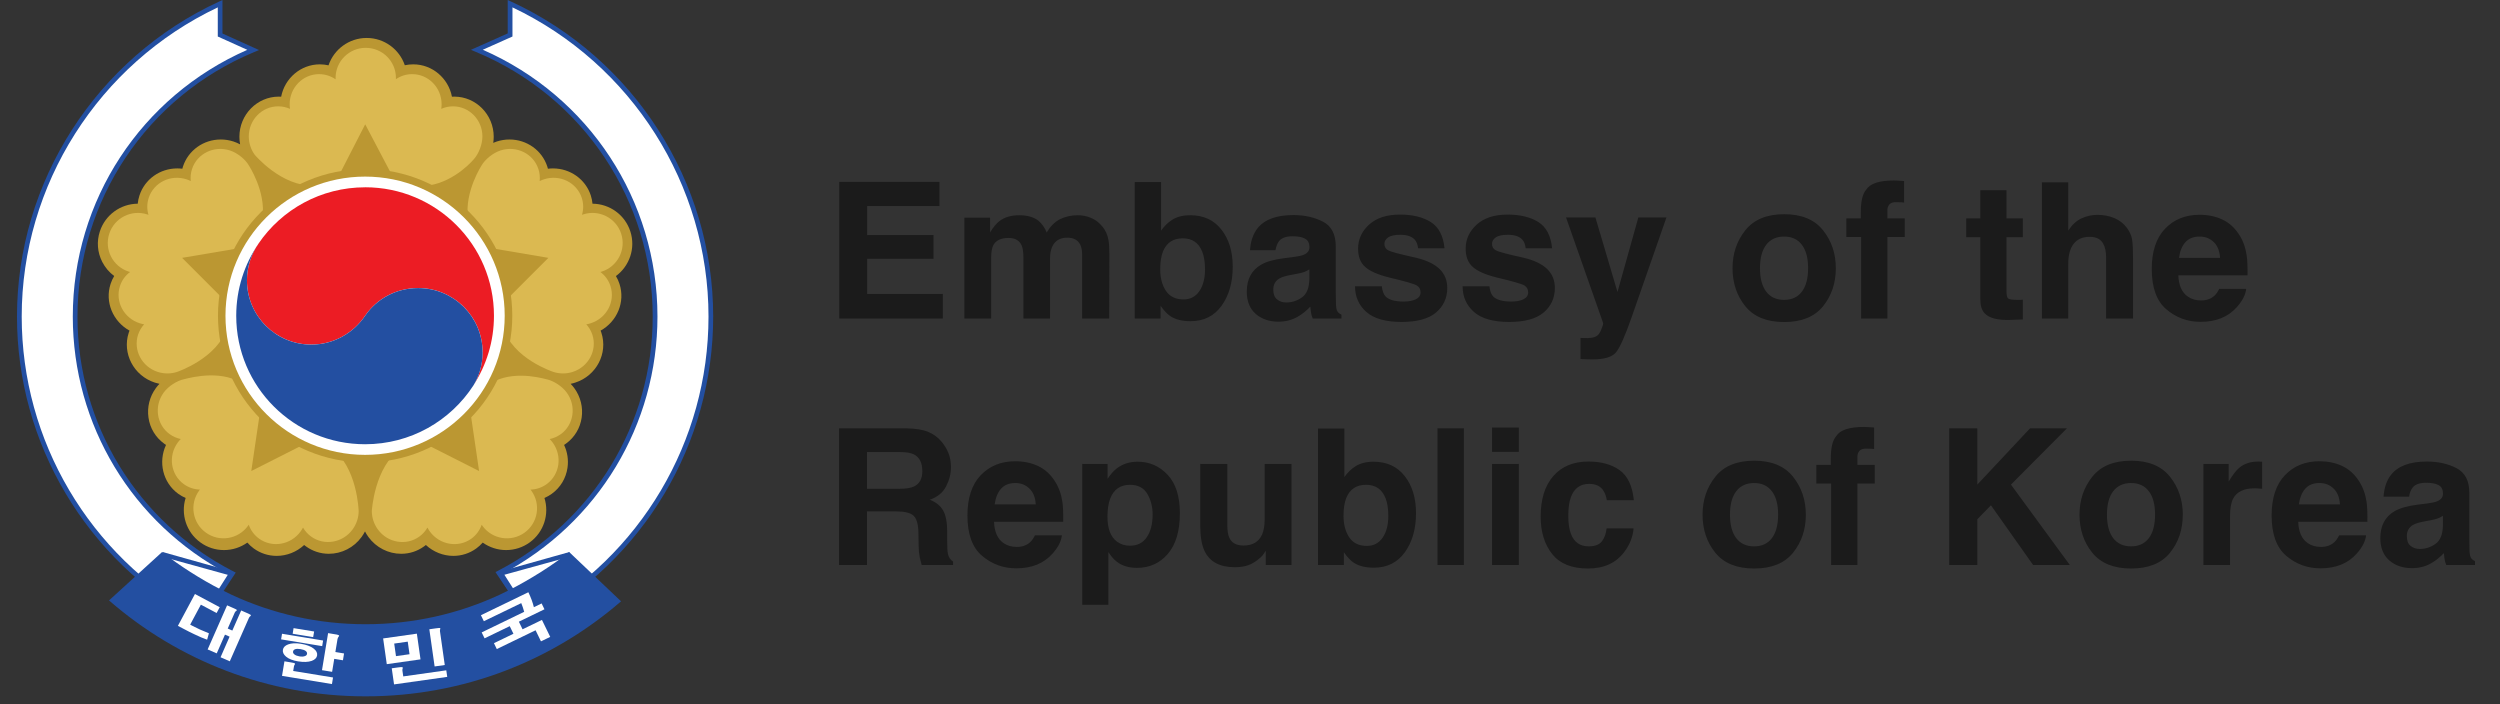 <?xml version="1.0" encoding="UTF-8"?> <svg xmlns="http://www.w3.org/2000/svg" width="142" height="40" viewBox="0 0 142 40" fill="none"><rect x="0" y="0" width="142" height="40" fill="#333333" stroke="none"/><path d="M40.376 17.98C40.376 10.103 35.705 3.312 28.973 0.209V1.988L27.086 2.831C33.031 5.307 37.208 11.157 37.208 17.98C37.208 24.313 33.61 29.808 28.339 32.545L30.109 35.182C36.225 31.866 40.376 25.407 40.376 17.978V17.98Z" fill="white"></path><path d="M30.064 35.36L28.144 32.495L28.277 32.426C33.703 29.608 37.073 24.07 37.073 17.978C37.073 11.39 33.133 5.491 27.034 2.95L26.748 2.831L28.838 1.898V0L29.027 0.088C36.003 3.303 40.509 10.326 40.509 17.98C40.509 25.207 36.548 31.844 30.17 35.301L30.062 35.36H30.064ZM28.534 32.594L30.152 35.007C36.379 31.581 40.243 25.068 40.243 17.98C40.243 10.498 35.879 3.631 29.108 0.418V2.074L27.422 2.826C33.46 5.471 37.344 11.386 37.344 17.98C37.344 24.124 33.974 29.71 28.536 32.594H28.534Z" fill="#234FA1"></path><path d="M4.267 17.98C4.267 11.161 8.438 5.316 14.378 2.835L12.503 1.988V0.209C5.769 3.312 1.1 10.103 1.1 17.98C1.1 25.38 5.221 31.821 11.301 35.149L13.163 32.561C7.876 29.829 4.265 24.324 4.265 17.98H4.267Z" fill="white"></path><path d="M11.342 35.324L11.238 35.268C4.901 31.801 0.965 25.178 0.965 17.98C0.965 10.326 5.471 3.303 12.447 0.088L12.636 0V1.903L14.713 2.842L14.428 2.961C8.337 5.502 4.401 11.399 4.401 17.98C4.401 24.086 7.782 29.629 13.227 32.441L13.364 32.513L11.342 35.324ZM12.368 0.42C5.598 3.631 1.233 10.501 1.233 17.98C1.233 25.039 5.072 31.541 11.263 34.973L12.967 32.608C7.514 29.725 4.135 24.136 4.135 17.98C4.135 11.39 8.015 5.48 14.047 2.831L12.37 2.074V0.42H12.368Z" fill="#234FA1"></path><path d="M13.148 32.571L9.455 31.551C9.455 31.551 10.226 33.692 11.937 34.476L13.148 32.573V32.571Z" fill="white"></path><path d="M11.991 34.642L11.88 34.593C10.135 33.793 9.357 31.681 9.326 31.591L9.24 31.355L13.391 32.522L11.991 34.642ZM9.684 31.749C9.932 32.306 10.649 33.676 11.887 34.303L12.938 32.65L9.684 31.751V31.749Z" fill="#234FA1"></path><path d="M28.441 32.571L32.134 31.551C32.134 31.551 31.363 33.692 29.652 34.476L28.441 32.573V32.571Z" fill="white"></path><path d="M28.197 32.52L32.352 31.352L32.262 31.587C32.23 31.677 31.453 33.789 29.708 34.589L29.597 34.638L28.197 32.518V32.52ZM28.65 32.648L29.701 34.301C30.939 33.677 31.653 32.304 31.904 31.747L28.65 32.646V32.648Z" fill="#234FA1"></path><path d="M32.331 31.354C31.38 32.118 30.097 32.915 29.002 33.477C28.792 33.585 28.582 33.688 28.368 33.787C26.057 34.859 23.48 35.456 20.764 35.456C18.047 35.456 15.473 34.859 13.164 33.787C12.95 33.688 12.74 33.585 12.531 33.479C11.431 32.915 10.166 32.118 9.21 31.352L6.193 34.104C10.089 37.496 15.186 39.552 20.764 39.552C26.341 39.552 31.389 37.519 35.276 34.155L32.331 31.358V31.354Z" fill="#234FA1"></path><path d="M12.482 34.486L12.304 34.819L11.409 34.345L10.802 35.479L10.928 35.547C11.055 35.614 11.194 35.681 11.345 35.751C11.533 35.836 11.706 35.908 11.866 35.971L11.765 36.335C11.551 36.261 11.307 36.155 11.037 36.025C10.861 35.944 10.662 35.843 10.439 35.724L10.105 35.547L11.073 33.74L12.479 34.488L12.482 34.486ZM14.245 34.933C14.258 34.951 14.247 34.971 14.215 35.003C14.197 35.019 14.184 35.032 14.17 35.043C14.157 35.061 14.145 35.079 14.139 35.097L13.052 37.562L12.527 37.333L13.041 36.162L12.779 36.047L12.31 37.112L11.794 36.888L12.899 34.383L13.253 34.538C13.368 34.587 13.435 34.621 13.451 34.641C13.462 34.655 13.451 34.675 13.417 34.7C13.397 34.713 13.381 34.727 13.372 34.736C13.354 34.754 13.343 34.774 13.334 34.796L12.935 35.702L13.196 35.816L13.699 34.675L14.028 34.819C14.15 34.873 14.224 34.911 14.247 34.931L14.245 34.933Z" fill="white"></path><path d="M17.843 35.867L17.788 36.188L16.623 35.997L16.675 35.678L17.843 35.869V35.867ZM18.352 36.381L18.3 36.7L15.967 36.316L16.019 35.997L18.352 36.381ZM17.82 36.844C17.971 36.958 18.034 37.089 18.012 37.23C17.989 37.37 17.885 37.473 17.705 37.538C17.507 37.608 17.247 37.617 16.925 37.565C16.63 37.516 16.404 37.428 16.249 37.298C16.107 37.178 16.046 37.048 16.068 36.909C16.091 36.77 16.19 36.669 16.364 36.603C16.551 36.532 16.794 36.518 17.09 36.567C17.41 36.619 17.653 36.711 17.82 36.842V36.844ZM16.767 36.875C16.697 36.9 16.654 36.945 16.645 37.01C16.636 37.068 16.661 37.122 16.72 37.169C16.783 37.223 16.88 37.259 17.008 37.282C17.135 37.302 17.238 37.298 17.315 37.268C17.387 37.244 17.43 37.201 17.439 37.142C17.45 37.077 17.423 37.021 17.362 36.974C17.299 36.927 17.202 36.891 17.076 36.871C16.943 36.848 16.841 36.85 16.767 36.875ZM19.134 36.042C19.186 36.055 19.22 36.069 19.24 36.08C19.258 36.091 19.265 36.102 19.263 36.116C19.263 36.125 19.252 36.143 19.233 36.167C19.215 36.19 19.204 36.21 19.195 36.224C19.184 36.248 19.175 36.275 19.17 36.302L19.049 37.035L19.542 37.116L19.479 37.504L18.985 37.423L18.864 38.16L18.289 38.066L18.636 35.961L18.904 36.006C19.006 36.024 19.082 36.035 19.134 36.044V36.042ZM16.745 37.679C16.763 37.695 16.76 37.722 16.736 37.758C16.724 37.774 16.718 37.787 16.713 37.794C16.704 37.812 16.7 37.83 16.697 37.848L16.654 38.111L18.916 38.481L18.855 38.855L16.019 38.389L16.156 37.563L16.494 37.619C16.634 37.641 16.718 37.661 16.747 37.679H16.745Z" fill="white"></path><path d="M23.678 35.992L23.885 37.452L21.969 37.724L21.762 36.263L23.678 35.992ZM22.492 37.268L23.261 37.16L23.16 36.445L22.391 36.555L22.492 37.268ZM24.992 35.672C25.015 35.677 25.017 35.699 25.001 35.742C24.997 35.765 24.992 35.78 24.99 35.791C24.988 35.812 24.988 35.834 24.99 35.854L25.263 37.773L24.686 37.854L24.386 35.742L24.733 35.693C24.875 35.672 24.963 35.666 24.992 35.672ZM22.855 37.897C22.878 37.906 22.882 37.933 22.871 37.973C22.864 37.998 22.86 38.016 22.857 38.027C22.857 38.047 22.857 38.07 22.857 38.09L22.905 38.42L25.349 38.074L25.403 38.447L22.382 38.874L22.251 37.959L22.589 37.912C22.731 37.892 22.819 37.885 22.853 37.894L22.855 37.897Z" fill="white"></path><path d="M30.926 34.607L29.472 35.312L29.681 35.744L30.782 35.211L31.253 36.175L30.727 36.429L30.421 35.8L28.218 36.867L28.056 36.532L29.163 35.998L28.953 35.566L27.524 36.258L27.359 35.921L29.774 34.751C29.756 34.677 29.726 34.587 29.693 34.486C29.663 34.398 29.636 34.319 29.607 34.257L27.483 35.285L27.316 34.944L30.011 33.639C30.083 33.785 30.143 33.931 30.2 34.081C30.256 34.239 30.297 34.373 30.324 34.488L30.764 34.275L30.928 34.614L30.926 34.607Z" fill="white"></path><path d="M34.989 15.677C35.755 15.11 36.114 14.097 35.803 13.142C35.498 12.208 34.637 11.579 33.654 11.57C33.638 11.41 33.607 11.253 33.557 11.1C33.257 10.184 32.394 9.566 31.409 9.566C31.314 9.566 31.217 9.572 31.122 9.584C31.111 9.541 31.1 9.501 31.086 9.458C30.787 8.541 29.923 7.923 28.938 7.923C28.694 7.923 28.451 7.962 28.216 8.038C28.149 8.06 28.081 8.085 28.016 8.114C28.034 7.998 28.043 7.883 28.043 7.768C28.043 6.51 27.037 5.488 25.802 5.488C25.759 5.488 25.714 5.488 25.671 5.493C25.468 4.446 24.56 3.655 23.471 3.655C23.308 3.655 23.148 3.673 22.993 3.706C22.689 2.806 21.832 2.156 20.826 2.156C19.821 2.156 18.964 2.808 18.66 3.711C18.5 3.675 18.335 3.655 18.168 3.655C17.082 3.655 16.171 4.446 15.97 5.493C15.927 5.49 15.884 5.488 15.839 5.488C14.604 5.488 13.598 6.51 13.598 7.768C13.598 7.912 13.612 8.058 13.639 8.2C13.515 8.135 13.389 8.078 13.263 8.038C13.028 7.962 12.787 7.923 12.541 7.923C11.556 7.923 10.693 8.541 10.393 9.458C10.379 9.501 10.368 9.541 10.357 9.584C10.262 9.572 10.167 9.566 10.07 9.566C9.085 9.566 8.222 10.181 7.922 11.1C7.872 11.253 7.838 11.41 7.823 11.57C6.84 11.579 5.978 12.21 5.672 13.142C5.482 13.72 5.532 14.338 5.809 14.879C5.974 15.198 6.204 15.47 6.486 15.677C6.402 15.818 6.332 15.969 6.281 16.126C5.945 17.157 6.418 18.262 7.356 18.779C7.34 18.82 7.327 18.86 7.311 18.901C6.93 20.071 7.595 21.343 8.794 21.731C8.88 21.758 8.968 21.783 9.058 21.801C8.984 21.877 8.914 21.958 8.855 22.041C8.497 22.531 8.348 23.129 8.434 23.722C8.519 24.322 8.837 24.845 9.322 25.198C9.358 25.223 9.394 25.247 9.43 25.272C8.977 26.238 9.245 27.411 10.124 28.047C10.255 28.141 10.395 28.222 10.544 28.285C10.26 29.192 10.569 30.219 11.38 30.808C11.772 31.093 12.237 31.244 12.722 31.244C13.206 31.244 13.666 31.091 14.049 30.819C14.158 30.942 14.279 31.055 14.415 31.154C14.793 31.428 15.244 31.574 15.713 31.574C16.295 31.574 16.854 31.349 17.276 30.956C17.309 30.983 17.343 31.01 17.379 31.035C17.758 31.309 18.209 31.455 18.678 31.455C19.408 31.455 20.103 31.1 20.535 30.504C20.61 30.403 20.675 30.295 20.732 30.185C20.788 30.295 20.853 30.403 20.928 30.504C21.363 31.1 22.057 31.455 22.788 31.455C23.259 31.455 23.707 31.311 24.086 31.035C24.122 31.01 24.156 30.983 24.19 30.956C24.614 31.349 25.173 31.574 25.752 31.574C26.223 31.574 26.672 31.428 27.051 31.154C27.186 31.055 27.31 30.942 27.418 30.819C27.802 31.091 28.266 31.244 28.746 31.244C29.231 31.244 29.695 31.093 30.088 30.808C30.901 30.219 31.21 29.19 30.924 28.285C31.07 28.222 31.21 28.141 31.343 28.047C31.83 27.694 32.146 27.17 32.234 26.57C32.299 26.123 32.229 25.676 32.04 25.272C32.076 25.25 32.112 25.225 32.148 25.198C32.635 24.845 32.951 24.322 33.039 23.722C33.124 23.129 32.975 22.531 32.617 22.041C32.556 21.958 32.486 21.877 32.412 21.801C32.502 21.783 32.59 21.76 32.676 21.731C33.875 21.343 34.54 20.073 34.159 18.901C34.146 18.858 34.13 18.817 34.114 18.779C35.05 18.262 35.523 17.157 35.187 16.126C35.135 15.966 35.068 15.816 34.982 15.677H34.989Z" fill="#BB9732"></path><path d="M25.735 6.04C25.496 6.04 25.268 6.091 25.063 6.183C25.076 6.098 25.083 6.01 25.083 5.92C25.083 4.977 24.334 4.211 23.412 4.211C23.07 4.211 22.752 4.316 22.488 4.498C22.488 4.474 22.488 4.449 22.488 4.424C22.488 3.481 21.722 2.717 20.775 2.717C19.828 2.717 19.061 3.481 19.061 4.424C19.061 4.451 19.061 4.48 19.064 4.507C18.795 4.321 18.473 4.211 18.123 4.211C17.201 4.211 16.453 4.977 16.453 5.92C16.453 6.01 16.46 6.098 16.473 6.183C16.268 6.091 16.04 6.04 15.801 6.04C14.879 6.04 14.131 6.806 14.131 7.749C14.131 8.133 14.259 8.506 14.469 8.792C14.469 8.792 15.982 10.602 17.826 10.544L23.82 10.564C25.369 10.614 26.6 9.412 26.907 9.05C27.189 8.745 27.401 8.203 27.401 7.749C27.401 6.806 26.652 6.04 25.73 6.04H25.735Z" fill="#DBB951"></path><path d="M20.744 7.061L22.573 10.538H18.959L20.744 7.061Z" fill="#BB9732"></path><path d="M10.906 9.604C10.832 9.831 10.812 10.06 10.836 10.284C10.76 10.246 10.676 10.213 10.593 10.185C9.691 9.893 8.731 10.365 8.447 11.239C8.341 11.563 8.343 11.897 8.433 12.203C8.41 12.194 8.388 12.187 8.363 12.178C7.464 11.886 6.496 12.378 6.206 13.275C5.913 14.171 6.406 15.135 7.306 15.425C7.333 15.434 7.36 15.44 7.387 15.449C7.125 15.645 6.92 15.917 6.814 16.249C6.53 17.123 7.028 18.067 7.93 18.359C8.016 18.386 8.102 18.408 8.187 18.422C8.036 18.588 7.917 18.788 7.842 19.012C7.558 19.887 8.057 20.832 8.958 21.124C9.326 21.244 9.72 21.237 10.059 21.124C10.059 21.124 12.39 20.345 12.904 18.579L14.775 12.904C15.3 11.45 14.396 9.817 14.146 9.415C13.941 9.053 13.49 8.685 13.057 8.545C12.155 8.253 11.193 8.725 10.908 9.599L10.906 9.604Z" fill="#DBB951"></path><path d="M10.342 14.646L14.226 13.988L13.11 17.414L10.342 14.646Z" fill="#BB9732"></path><path d="M9.639 24.66C9.832 24.799 10.047 24.892 10.268 24.936C10.207 24.997 10.15 25.065 10.096 25.137C9.539 25.9 9.693 26.956 10.439 27.498C10.716 27.698 11.034 27.799 11.356 27.808C11.341 27.826 11.327 27.846 11.311 27.866C10.755 28.63 10.926 29.697 11.69 30.25C12.454 30.805 13.527 30.634 14.082 29.872C14.098 29.85 14.114 29.827 14.129 29.803C14.235 30.11 14.434 30.389 14.713 30.593C15.46 31.133 16.515 30.953 17.072 30.189C17.123 30.117 17.171 30.043 17.211 29.965C17.322 30.16 17.477 30.335 17.669 30.474C18.415 31.016 19.472 30.834 20.029 30.07C20.255 29.76 20.372 29.383 20.372 29.03C20.372 29.03 20.302 26.464 18.778 25.433L13.94 21.906C12.716 20.958 10.924 21.423 10.461 21.537C10.053 21.62 9.562 21.933 9.296 22.301C8.739 23.065 8.892 24.123 9.639 24.662V24.66Z" fill="#DBB951"></path><path d="M14.273 26.754L14.846 22.869L17.77 24.985L14.273 26.754Z" fill="#BB9732"></path><path d="M30.583 9.604C30.657 9.831 30.677 10.06 30.653 10.284C30.729 10.246 30.813 10.213 30.896 10.185C31.798 9.893 32.758 10.365 33.044 11.239C33.151 11.563 33.148 11.897 33.056 12.203C33.078 12.194 33.101 12.187 33.126 12.178C34.025 11.886 34.992 12.378 35.283 13.275C35.576 14.171 35.083 15.135 34.183 15.425C34.156 15.434 34.129 15.44 34.102 15.449C34.363 15.645 34.569 15.917 34.675 16.249C34.959 17.123 34.46 18.067 33.559 18.359C33.473 18.386 33.387 18.408 33.302 18.422C33.453 18.588 33.572 18.788 33.647 19.012C33.933 19.887 33.432 20.832 32.531 21.124C32.163 21.244 31.768 21.237 31.43 21.124C31.43 21.124 29.102 20.369 28.587 18.606L26.716 12.931C26.191 11.477 27.093 9.817 27.343 9.415C27.548 9.053 27.999 8.685 28.432 8.545C29.334 8.253 30.294 8.725 30.58 9.599L30.583 9.604Z" fill="#DBB951"></path><path d="M31.148 14.646L27.264 13.988L28.382 17.414L31.148 14.646Z" fill="#BB9732"></path><path d="M31.85 24.661C31.657 24.801 31.442 24.893 31.221 24.938C31.282 24.998 31.339 25.066 31.393 25.138C31.95 25.901 31.796 26.957 31.05 27.499C30.773 27.699 30.455 27.8 30.132 27.809C30.148 27.827 30.162 27.847 30.177 27.867C30.734 28.631 30.563 29.698 29.799 30.251C29.032 30.806 27.961 30.635 27.407 29.873C27.391 29.851 27.375 29.829 27.36 29.804C27.253 30.112 27.057 30.39 26.776 30.595C26.029 31.134 24.972 30.954 24.417 30.19C24.366 30.118 24.318 30.044 24.278 29.966C24.167 30.161 24.014 30.336 23.82 30.476C23.074 31.017 22.016 30.835 21.462 30.071C21.234 29.761 21.119 29.384 21.119 29.031C21.119 29.031 21.259 26.497 22.783 25.466L27.621 21.938C28.845 20.99 30.567 21.424 31.027 21.538C31.436 21.622 31.927 21.934 32.193 22.302C32.75 23.066 32.597 24.124 31.85 24.664V24.661Z" fill="#DBB951"></path><path d="M27.213 26.756L26.641 22.871L23.717 24.987L27.213 26.756Z" fill="#BB9732"></path><path d="M20.738 26.265C19.609 26.265 18.515 26.044 17.485 25.611C16.491 25.191 15.596 24.591 14.829 23.825C14.063 23.061 13.459 22.169 13.037 21.176C12.602 20.149 12.381 19.057 12.381 17.932C12.381 16.806 12.602 15.717 13.037 14.69C13.459 13.697 14.06 12.807 14.829 12.041C15.596 11.277 16.491 10.675 17.485 10.257C18.515 9.824 19.611 9.604 20.738 9.604C21.865 9.604 22.961 9.824 23.991 10.257C24.988 10.677 25.881 11.277 26.649 12.041C27.416 12.805 28.02 13.697 28.442 14.69C28.877 15.717 29.098 16.808 29.098 17.932C29.098 19.055 28.877 20.147 28.442 21.176C28.02 22.169 27.418 23.059 26.649 23.825C25.881 24.591 24.988 25.191 23.991 25.611C22.961 26.044 21.865 26.265 20.738 26.265ZM20.738 10.23C16.475 10.23 13.008 13.686 13.008 17.934C13.008 22.182 16.475 25.638 20.738 25.638C25.001 25.638 28.466 22.182 28.466 17.934C28.466 13.686 24.999 10.23 20.738 10.23Z" fill="#BB9732"></path><path d="M28.667 17.933C28.667 22.298 25.116 25.836 20.738 25.836C16.36 25.836 12.807 22.298 12.807 17.933C12.807 13.568 16.357 10.031 20.738 10.031C25.118 10.031 28.667 13.57 28.667 17.933Z" fill="white"></path><path d="M20.739 10.639C18.223 10.639 16.002 11.904 14.686 13.831H14.688C14.271 14.427 14.027 15.148 14.027 15.925C14.027 17.941 15.666 19.572 17.686 19.572C18.956 19.572 20.081 18.911 20.739 17.934C21.397 16.974 22.497 16.361 23.753 16.361C25.775 16.361 27.412 17.994 27.412 20.008C27.412 20.693 27.223 21.333 26.893 21.881C27.631 20.742 28.057 19.387 28.057 17.932C28.057 13.903 24.779 10.637 20.737 10.637L20.739 10.639Z" fill="#EC1C24"></path><path d="M27.411 20.009C27.411 17.994 25.772 16.363 23.752 16.363C22.497 16.363 21.396 16.976 20.738 17.936C20.082 18.911 18.955 19.574 17.686 19.574C15.663 19.574 14.027 17.94 14.027 15.927C14.027 15.15 14.27 14.429 14.687 13.838H14.685C13.885 15.004 13.418 16.417 13.418 17.938C13.418 21.968 16.696 25.233 20.738 25.233C23.322 25.233 25.592 23.901 26.895 21.885C27.224 21.337 27.414 20.697 27.414 20.012L27.411 20.009Z" fill="#234FA1"></path><path d="M53.025 14.7H49.255V16.696H53.552V18.092H47.67V10.329H53.362V11.704H49.255V13.352H53.025V14.7ZM58.026 13.931C57.899 13.654 57.652 13.515 57.283 13.515C56.855 13.515 56.567 13.654 56.419 13.931C56.339 14.089 56.298 14.325 56.298 14.637V18.092H54.776V12.362H56.235V13.2C56.421 12.901 56.597 12.689 56.762 12.562C57.053 12.338 57.43 12.225 57.894 12.225C58.333 12.225 58.687 12.322 58.958 12.515C59.175 12.694 59.34 12.924 59.453 13.205C59.649 12.868 59.893 12.62 60.185 12.462C60.494 12.304 60.838 12.225 61.217 12.225C61.47 12.225 61.719 12.274 61.965 12.373C62.21 12.471 62.433 12.643 62.633 12.889C62.795 13.089 62.904 13.335 62.96 13.626C62.995 13.819 63.013 14.102 63.013 14.474L63.002 18.092H61.464V14.437C61.464 14.219 61.429 14.04 61.359 13.9C61.226 13.633 60.98 13.5 60.622 13.5C60.207 13.5 59.921 13.672 59.763 14.016C59.683 14.198 59.642 14.418 59.642 14.674V18.092H58.131V14.674C58.131 14.334 58.096 14.086 58.026 13.931ZM67.623 18.244C67.149 18.244 66.768 18.15 66.48 17.96C66.308 17.848 66.122 17.651 65.922 17.37V18.092H64.453V10.34H65.948V13.1C66.138 12.833 66.347 12.629 66.575 12.489C66.845 12.313 67.189 12.225 67.607 12.225C68.362 12.225 68.952 12.497 69.377 13.042C69.805 13.586 70.019 14.288 70.019 15.148C70.019 16.04 69.808 16.779 69.387 17.365C68.966 17.951 68.378 18.244 67.623 18.244ZM68.445 15.306C68.445 14.899 68.392 14.562 68.287 14.295C68.086 13.789 67.718 13.537 67.181 13.537C66.636 13.537 66.263 13.784 66.059 14.279C65.954 14.542 65.901 14.883 65.901 15.301C65.901 15.792 66.01 16.2 66.227 16.523C66.445 16.846 66.777 17.007 67.223 17.007C67.609 17.007 67.909 16.851 68.123 16.538C68.337 16.226 68.445 15.815 68.445 15.306ZM71.422 12.973C71.819 12.467 72.5 12.215 73.466 12.215C74.094 12.215 74.652 12.339 75.14 12.589C75.628 12.838 75.872 13.308 75.872 14V16.633C75.872 16.816 75.876 17.037 75.883 17.297C75.893 17.493 75.923 17.627 75.972 17.697C76.022 17.767 76.095 17.825 76.194 17.871V18.092H74.561C74.515 17.976 74.484 17.867 74.466 17.765C74.449 17.663 74.435 17.548 74.424 17.418C74.217 17.642 73.978 17.834 73.708 17.992C73.385 18.178 73.02 18.271 72.612 18.271C72.093 18.271 71.663 18.123 71.322 17.828C70.985 17.53 70.817 17.109 70.817 16.565C70.817 15.859 71.089 15.348 71.633 15.032C71.931 14.86 72.37 14.737 72.95 14.664L73.46 14.6C73.738 14.565 73.936 14.521 74.055 14.469C74.27 14.377 74.377 14.235 74.377 14.042C74.377 13.807 74.294 13.645 74.129 13.558C73.968 13.466 73.729 13.421 73.413 13.421C73.058 13.421 72.807 13.508 72.66 13.684C72.555 13.814 72.484 13.989 72.449 14.211H71.001C71.033 13.709 71.173 13.296 71.422 12.973ZM72.539 17.007C72.679 17.123 72.851 17.181 73.055 17.181C73.378 17.181 73.675 17.086 73.945 16.896C74.219 16.707 74.361 16.361 74.371 15.859V15.301C74.277 15.36 74.18 15.41 74.082 15.448C73.987 15.483 73.855 15.517 73.687 15.548L73.35 15.611C73.034 15.668 72.807 15.736 72.671 15.817C72.439 15.954 72.323 16.166 72.323 16.454C72.323 16.71 72.395 16.895 72.539 17.007ZM81.273 12.615C81.722 12.903 81.98 13.398 82.047 14.1H80.546C80.525 13.907 80.47 13.754 80.383 13.642C80.218 13.438 79.937 13.336 79.54 13.336C79.214 13.336 78.98 13.387 78.84 13.489C78.703 13.591 78.634 13.71 78.634 13.847C78.634 14.019 78.708 14.144 78.856 14.221C79.003 14.302 79.524 14.441 80.419 14.637C81.016 14.778 81.464 14.99 81.762 15.274C82.057 15.562 82.205 15.922 82.205 16.354C82.205 16.923 81.992 17.388 81.567 17.75C81.146 18.108 80.493 18.287 79.609 18.287C78.706 18.287 78.039 18.097 77.607 17.718C77.179 17.335 76.965 16.849 76.965 16.259H78.487C78.518 16.526 78.587 16.716 78.692 16.828C78.878 17.028 79.222 17.128 79.724 17.128C80.019 17.128 80.253 17.084 80.425 16.996C80.6 16.909 80.688 16.777 80.688 16.602C80.688 16.433 80.618 16.305 80.477 16.217C80.337 16.129 79.816 15.978 78.913 15.764C78.264 15.603 77.806 15.401 77.539 15.159C77.272 14.92 77.139 14.576 77.139 14.126C77.139 13.596 77.346 13.142 77.76 12.762C78.178 12.38 78.764 12.188 79.519 12.188C80.235 12.188 80.82 12.331 81.273 12.615ZM87.384 12.615C87.833 12.903 88.091 13.398 88.158 14.1L86.657 14.1C86.636 13.907 86.582 13.754 86.494 13.642C86.329 13.438 86.048 13.336 85.651 13.336C85.325 13.336 85.091 13.387 84.951 13.489C84.814 13.591 84.746 13.71 84.746 13.847C84.746 14.019 84.819 14.144 84.967 14.221C85.114 14.302 85.635 14.441 86.531 14.637C87.128 14.778 87.575 14.99 87.874 15.274C88.169 15.562 88.316 15.922 88.316 16.354C88.316 16.923 88.104 17.388 87.679 17.75C87.257 18.108 86.605 18.287 85.72 18.287C84.817 18.287 84.15 18.097 83.719 17.718C83.29 17.335 83.076 16.849 83.076 16.259H84.598C84.63 16.526 84.698 16.716 84.803 16.828C84.99 17.028 85.334 17.128 85.836 17.128C86.131 17.128 86.364 17.084 86.536 16.996C86.712 16.909 86.799 16.777 86.799 16.602C86.799 16.433 86.729 16.305 86.589 16.217C86.448 16.129 85.927 15.978 85.025 15.764C84.375 15.603 83.917 15.401 83.65 15.159C83.383 14.92 83.25 14.576 83.25 14.126C83.25 13.596 83.457 13.142 83.871 12.762C84.289 12.38 84.876 12.188 85.63 12.188C86.347 12.188 86.931 12.331 87.384 12.615ZM91.873 16.586L93.058 12.352L94.654 12.352L92.684 17.997C92.305 19.085 92.005 19.759 91.784 20.019C91.562 20.282 91.12 20.414 90.457 20.414C90.323 20.414 90.216 20.412 90.135 20.409C90.055 20.409 89.933 20.404 89.772 20.393V19.192L89.962 19.203C90.109 19.21 90.249 19.205 90.383 19.187C90.516 19.17 90.629 19.129 90.72 19.066C90.808 19.006 90.888 18.882 90.962 18.692C91.039 18.503 91.071 18.387 91.057 18.345L88.951 12.352H90.62L91.873 16.586ZM103.548 13.078C104.033 13.686 104.275 14.404 104.275 15.232C104.275 16.075 104.033 16.796 103.548 17.397C103.064 17.994 102.328 18.292 101.342 18.292C100.355 18.292 99.62 17.994 99.135 17.397C98.65 16.796 98.408 16.075 98.408 15.232C98.408 14.404 98.65 13.686 99.135 13.078C99.62 12.471 100.355 12.167 101.342 12.167C102.328 12.167 103.064 12.471 103.548 13.078ZM101.336 13.437C100.897 13.437 100.559 13.593 100.32 13.905C100.085 14.214 99.967 14.656 99.967 15.232C99.967 15.808 100.085 16.252 100.32 16.565C100.559 16.877 100.897 17.033 101.336 17.033C101.775 17.033 102.112 16.877 102.347 16.565C102.583 16.252 102.7 15.808 102.7 15.232C102.7 14.656 102.583 14.214 102.347 13.905C102.112 13.593 101.775 13.437 101.336 13.437ZM108.153 10.282V11.504C108.069 11.493 107.927 11.486 107.727 11.483C107.53 11.476 107.393 11.52 107.316 11.614C107.242 11.706 107.205 11.807 107.205 11.92V12.404H108.19V13.463H107.205V18.092H105.71V13.463H104.872V12.404H105.694V12.036C105.694 11.421 105.797 10.998 106.005 10.767C106.222 10.422 106.747 10.251 107.579 10.251C107.674 10.251 107.76 10.254 107.837 10.261C107.914 10.264 108.02 10.272 108.153 10.282ZM114.899 17.023V18.145L114.188 18.171C113.479 18.195 112.994 18.073 112.735 17.802C112.566 17.63 112.482 17.365 112.482 17.007V13.473H111.681V12.404H112.482V10.803L113.967 10.803V12.404H114.899V13.473H113.967V16.507C113.967 16.742 113.997 16.889 114.056 16.949C114.116 17.005 114.299 17.033 114.604 17.033C114.65 17.033 114.697 17.033 114.746 17.033C114.799 17.03 114.85 17.026 114.899 17.023ZM121.158 14.722V18.092H119.625V14.6C119.625 14.291 119.573 14.042 119.467 13.852C119.33 13.586 119.071 13.452 118.688 13.452C118.291 13.452 117.989 13.586 117.782 13.852C117.578 14.116 117.477 14.493 117.477 14.985V18.092H115.981V10.356H117.477V13.1C117.694 12.766 117.945 12.534 118.23 12.404C118.518 12.271 118.82 12.204 119.135 12.204C119.49 12.204 119.811 12.266 120.099 12.389C120.391 12.511 120.629 12.699 120.815 12.952C120.973 13.166 121.07 13.387 121.105 13.616C121.14 13.84 121.158 14.209 121.158 14.722ZM127.585 16.407C127.546 16.747 127.369 17.093 127.053 17.444C126.562 18.002 125.873 18.281 124.989 18.281C124.258 18.281 123.614 18.046 123.056 17.576C122.498 17.105 122.219 16.34 122.219 15.28C122.219 14.286 122.47 13.524 122.972 12.994C123.477 12.464 124.132 12.199 124.936 12.199C125.414 12.199 125.844 12.289 126.226 12.467C126.609 12.647 126.925 12.929 127.174 13.315C127.399 13.656 127.545 14.051 127.611 14.5C127.65 14.764 127.666 15.143 127.659 15.638H123.73C123.751 16.213 123.932 16.617 124.273 16.849C124.48 16.993 124.729 17.065 125.02 17.065C125.329 17.065 125.58 16.977 125.773 16.802C125.879 16.707 125.972 16.575 126.052 16.407L127.585 16.407ZM126.1 14.648C126.075 14.251 125.954 13.951 125.737 13.747C125.522 13.54 125.256 13.437 124.936 13.437C124.588 13.437 124.318 13.545 124.125 13.763C123.935 13.981 123.816 14.276 123.767 14.648H126.1ZM50.919 29.048H49.244V32.092H47.659V24.329H51.467C52.011 24.34 52.429 24.407 52.72 24.53C53.015 24.652 53.264 24.833 53.468 25.072C53.636 25.269 53.77 25.486 53.868 25.725C53.966 25.964 54.015 26.236 54.015 26.541C54.015 26.91 53.922 27.273 53.736 27.631C53.55 27.986 53.243 28.237 52.815 28.384C53.173 28.528 53.426 28.734 53.573 29.001C53.724 29.264 53.8 29.668 53.8 30.212V30.733C53.8 31.088 53.814 31.328 53.842 31.455C53.884 31.655 53.982 31.802 54.136 31.897V32.092H52.351C52.302 31.92 52.267 31.781 52.246 31.676C52.204 31.458 52.181 31.235 52.178 31.007L52.167 30.285C52.16 29.791 52.069 29.46 51.893 29.296C51.721 29.131 51.396 29.048 50.919 29.048ZM51.904 27.637C52.227 27.489 52.388 27.198 52.388 26.762C52.388 26.292 52.232 25.976 51.919 25.814C51.744 25.723 51.481 25.678 51.13 25.678H49.244V27.763H51.082C51.447 27.763 51.721 27.721 51.904 27.637ZM60.316 30.407C60.278 30.747 60.1 31.093 59.784 31.444C59.293 32.002 58.605 32.281 57.72 32.281C56.99 32.281 56.346 32.046 55.787 31.576C55.229 31.105 54.95 30.34 54.95 29.28C54.95 28.286 55.201 27.524 55.703 26.994C56.209 26.464 56.863 26.199 57.667 26.199C58.145 26.199 58.575 26.288 58.958 26.468C59.34 26.647 59.656 26.929 59.906 27.315C60.13 27.656 60.276 28.051 60.343 28.5C60.381 28.764 60.397 29.143 60.39 29.638H56.461C56.483 30.213 56.663 30.617 57.004 30.849C57.211 30.993 57.46 31.065 57.752 31.065C58.061 31.065 58.312 30.977 58.505 30.802C58.61 30.707 58.703 30.575 58.784 30.407H60.316ZM58.831 28.648C58.807 28.251 58.685 27.951 58.468 27.747C58.254 27.54 57.987 27.436 57.667 27.436C57.32 27.436 57.05 27.545 56.856 27.763C56.667 27.981 56.547 28.276 56.498 28.648H58.831ZM66.322 26.968C66.786 27.463 67.017 28.19 67.017 29.148C67.017 30.159 66.789 30.93 66.333 31.46C65.88 31.99 65.295 32.255 64.579 32.255C64.123 32.255 63.744 32.141 63.442 31.913C63.277 31.786 63.115 31.602 62.957 31.36V34.351H61.472V26.352H62.91V27.2C63.071 26.95 63.243 26.754 63.426 26.61C63.759 26.353 64.156 26.225 64.616 26.225C65.287 26.225 65.855 26.473 66.322 26.968ZM65.469 29.222C65.469 28.779 65.367 28.388 65.164 28.047C64.964 27.707 64.637 27.537 64.184 27.537C63.64 27.537 63.266 27.795 63.062 28.311C62.957 28.584 62.904 28.932 62.904 29.353C62.904 30.02 63.082 30.489 63.436 30.759C63.647 30.917 63.896 30.996 64.184 30.996C64.602 30.996 64.92 30.835 65.137 30.512C65.359 30.189 65.469 29.759 65.469 29.222ZM71.896 31.281C71.882 31.298 71.847 31.351 71.791 31.439C71.735 31.527 71.668 31.604 71.591 31.671C71.356 31.881 71.127 32.025 70.906 32.102C70.689 32.18 70.432 32.218 70.138 32.218C69.288 32.218 68.716 31.913 68.421 31.302C68.256 30.965 68.173 30.468 68.173 29.811V26.352H69.711V29.811C69.711 30.138 69.749 30.384 69.827 30.549C69.964 30.84 70.232 30.986 70.632 30.986C71.145 30.986 71.496 30.779 71.686 30.364C71.784 30.14 71.833 29.843 71.833 29.474V26.352H73.355V32.092H71.896V31.281ZM78.034 32.245C77.56 32.245 77.179 32.15 76.891 31.96C76.719 31.848 76.533 31.651 76.333 31.37V32.092H74.864V24.34H76.359V27.099C76.549 26.833 76.758 26.629 76.986 26.489C77.256 26.313 77.6 26.225 78.018 26.225C78.773 26.225 79.363 26.497 79.788 27.042C80.216 27.586 80.43 28.288 80.43 29.148C80.43 30.04 80.219 30.779 79.798 31.365C79.377 31.951 78.789 32.245 78.034 32.245ZM78.856 29.306C78.856 28.899 78.803 28.562 78.698 28.295C78.497 27.789 78.129 27.537 77.592 27.537C77.047 27.537 76.674 27.784 76.47 28.279C76.365 28.542 76.312 28.883 76.312 29.301C76.312 29.792 76.421 30.2 76.638 30.523C76.856 30.846 77.188 31.007 77.634 31.007C78.02 31.007 78.32 30.851 78.534 30.538C78.748 30.226 78.856 29.815 78.856 29.306ZM81.649 24.329H83.15V32.092H81.649V24.329ZM86.27 26.352V32.092H84.748V26.352H86.27ZM86.27 24.282V25.667H84.748V24.282H86.27ZM92.803 28.411H91.265C91.237 28.197 91.165 28.003 91.049 27.831C90.88 27.6 90.619 27.484 90.264 27.484C89.759 27.484 89.413 27.735 89.227 28.237C89.129 28.504 89.079 28.858 89.079 29.301C89.079 29.722 89.129 30.061 89.227 30.317C89.406 30.795 89.743 31.033 90.238 31.033C90.589 31.033 90.838 30.939 90.986 30.749C91.133 30.559 91.223 30.314 91.254 30.012H92.787C92.752 30.468 92.587 30.9 92.292 31.307C91.821 31.964 91.124 32.292 90.201 32.292C89.278 32.292 88.598 32.018 88.163 31.47C87.728 30.923 87.51 30.212 87.51 29.338C87.51 28.351 87.751 27.584 88.232 27.036C88.713 26.489 89.376 26.215 90.222 26.215C90.942 26.215 91.53 26.376 91.986 26.699C92.446 27.022 92.718 27.593 92.803 28.411ZM101.844 27.078C102.329 27.686 102.571 28.404 102.571 29.232C102.571 30.075 102.329 30.796 101.844 31.397C101.36 31.994 100.624 32.292 99.638 32.292C98.651 32.292 97.916 31.994 97.431 31.397C96.947 30.796 96.705 30.075 96.705 29.232C96.705 28.404 96.947 27.686 97.431 27.078C97.916 26.471 98.651 26.167 99.638 26.167C100.624 26.167 101.36 26.471 101.844 27.078ZM99.633 27.436C99.194 27.436 98.855 27.593 98.616 27.905C98.381 28.214 98.263 28.657 98.263 29.232C98.263 29.808 98.381 30.252 98.616 30.565C98.855 30.877 99.194 31.033 99.633 31.033C100.071 31.033 100.408 30.877 100.644 30.565C100.879 30.252 100.997 29.808 100.997 29.232C100.997 28.657 100.879 28.214 100.644 27.905C100.408 27.593 100.071 27.436 99.633 27.436ZM106.45 24.282V25.504C106.365 25.493 106.223 25.486 106.023 25.483C105.826 25.476 105.689 25.52 105.612 25.614C105.538 25.706 105.502 25.808 105.502 25.92V26.404H106.486V27.463H105.502V32.092H104.006V27.463H103.169V26.404H103.99V26.036C103.99 25.421 104.094 24.998 104.301 24.767C104.519 24.422 105.043 24.25 105.876 24.25C105.97 24.25 106.056 24.254 106.134 24.261C106.211 24.265 106.316 24.272 106.45 24.282ZM117.566 32.092H115.481L113.085 28.7L112.311 29.496V32.092H110.715V24.329H112.311V27.526L115.307 24.329H117.403L114.222 27.526L117.566 32.092ZM123.256 27.078C123.741 27.686 123.983 28.404 123.983 29.232C123.983 30.075 123.741 30.796 123.256 31.397C122.772 31.994 122.036 32.292 121.05 32.292C120.063 32.292 119.328 31.994 118.843 31.397C118.359 30.796 118.116 30.075 118.116 29.232C118.116 28.404 118.359 27.686 118.843 27.078C119.328 26.471 120.063 26.167 121.05 26.167C122.036 26.167 122.772 26.471 123.256 27.078ZM121.044 27.436C120.606 27.436 120.267 27.593 120.028 27.905C119.793 28.214 119.675 28.657 119.675 29.232C119.675 29.808 119.793 30.252 120.028 30.565C120.267 30.877 120.606 31.033 121.044 31.033C121.483 31.033 121.82 30.877 122.055 30.565C122.291 30.252 122.408 29.808 122.408 29.232C122.408 28.657 122.291 28.214 122.055 27.905C121.82 27.593 121.483 27.436 121.044 27.436ZM128.056 27.737C127.452 27.737 127.047 27.933 126.84 28.326C126.724 28.548 126.666 28.888 126.666 29.348V32.092H125.154V26.352H126.587V27.352C126.819 26.97 127.02 26.708 127.192 26.568C127.473 26.332 127.838 26.215 128.288 26.215C128.316 26.215 128.339 26.216 128.356 26.22C128.377 26.22 128.421 26.222 128.488 26.225V27.763C128.393 27.753 128.309 27.745 128.235 27.742C128.161 27.738 128.102 27.737 128.056 27.737ZM134.394 30.407C134.355 30.747 134.178 31.093 133.862 31.444C133.37 32.002 132.682 32.281 131.798 32.281C131.067 32.281 130.423 32.046 129.865 31.576C129.307 31.105 129.028 30.34 129.028 29.28C129.028 28.286 129.279 27.524 129.781 26.994C130.286 26.464 130.941 26.199 131.745 26.199C132.222 26.199 132.653 26.288 133.035 26.468C133.418 26.647 133.734 26.929 133.983 27.315C134.208 27.656 134.353 28.051 134.42 28.5C134.459 28.764 134.475 29.143 134.468 29.638H130.539C130.56 30.213 130.741 30.617 131.081 30.849C131.289 30.993 131.538 31.065 131.829 31.065C132.138 31.065 132.389 30.977 132.582 30.802C132.688 30.707 132.781 30.575 132.861 30.407H134.394ZM132.909 28.648C132.884 28.251 132.763 27.951 132.545 27.747C132.331 27.54 132.064 27.436 131.745 27.436C131.397 27.436 131.127 27.545 130.934 27.763C130.744 27.981 130.625 28.276 130.576 28.648H132.909ZM135.808 26.973C136.204 26.468 136.886 26.215 137.851 26.215C138.479 26.215 139.038 26.339 139.526 26.589C140.014 26.838 140.258 27.308 140.258 28V30.633C140.258 30.816 140.261 31.037 140.268 31.297C140.279 31.493 140.309 31.627 140.358 31.697C140.407 31.767 140.481 31.825 140.579 31.871V32.092H138.946C138.901 31.976 138.869 31.867 138.852 31.765C138.834 31.663 138.82 31.548 138.809 31.418C138.602 31.642 138.364 31.834 138.093 31.992C137.77 32.178 137.405 32.271 136.998 32.271C136.478 32.271 136.048 32.123 135.708 31.828C135.371 31.53 135.202 31.109 135.202 30.565C135.202 29.859 135.474 29.348 136.018 29.032C136.317 28.86 136.756 28.737 137.335 28.663L137.846 28.6C138.123 28.565 138.321 28.521 138.441 28.469C138.655 28.377 138.762 28.235 138.762 28.042C138.762 27.807 138.68 27.645 138.515 27.558C138.353 27.466 138.114 27.421 137.798 27.421C137.444 27.421 137.193 27.509 137.045 27.684C136.94 27.814 136.87 27.989 136.835 28.211H135.386C135.418 27.709 135.558 27.296 135.808 26.973ZM136.924 31.007C137.065 31.123 137.237 31.181 137.44 31.181C137.763 31.181 138.06 31.086 138.33 30.896C138.604 30.707 138.746 30.361 138.757 29.859V29.301C138.662 29.36 138.565 29.41 138.467 29.448C138.372 29.483 138.241 29.517 138.072 29.548L137.735 29.611C137.419 29.668 137.193 29.736 137.056 29.817C136.824 29.954 136.708 30.166 136.708 30.454C136.708 30.71 136.78 30.895 136.924 31.007Z" fill="#1B1B1B"></path></svg> 